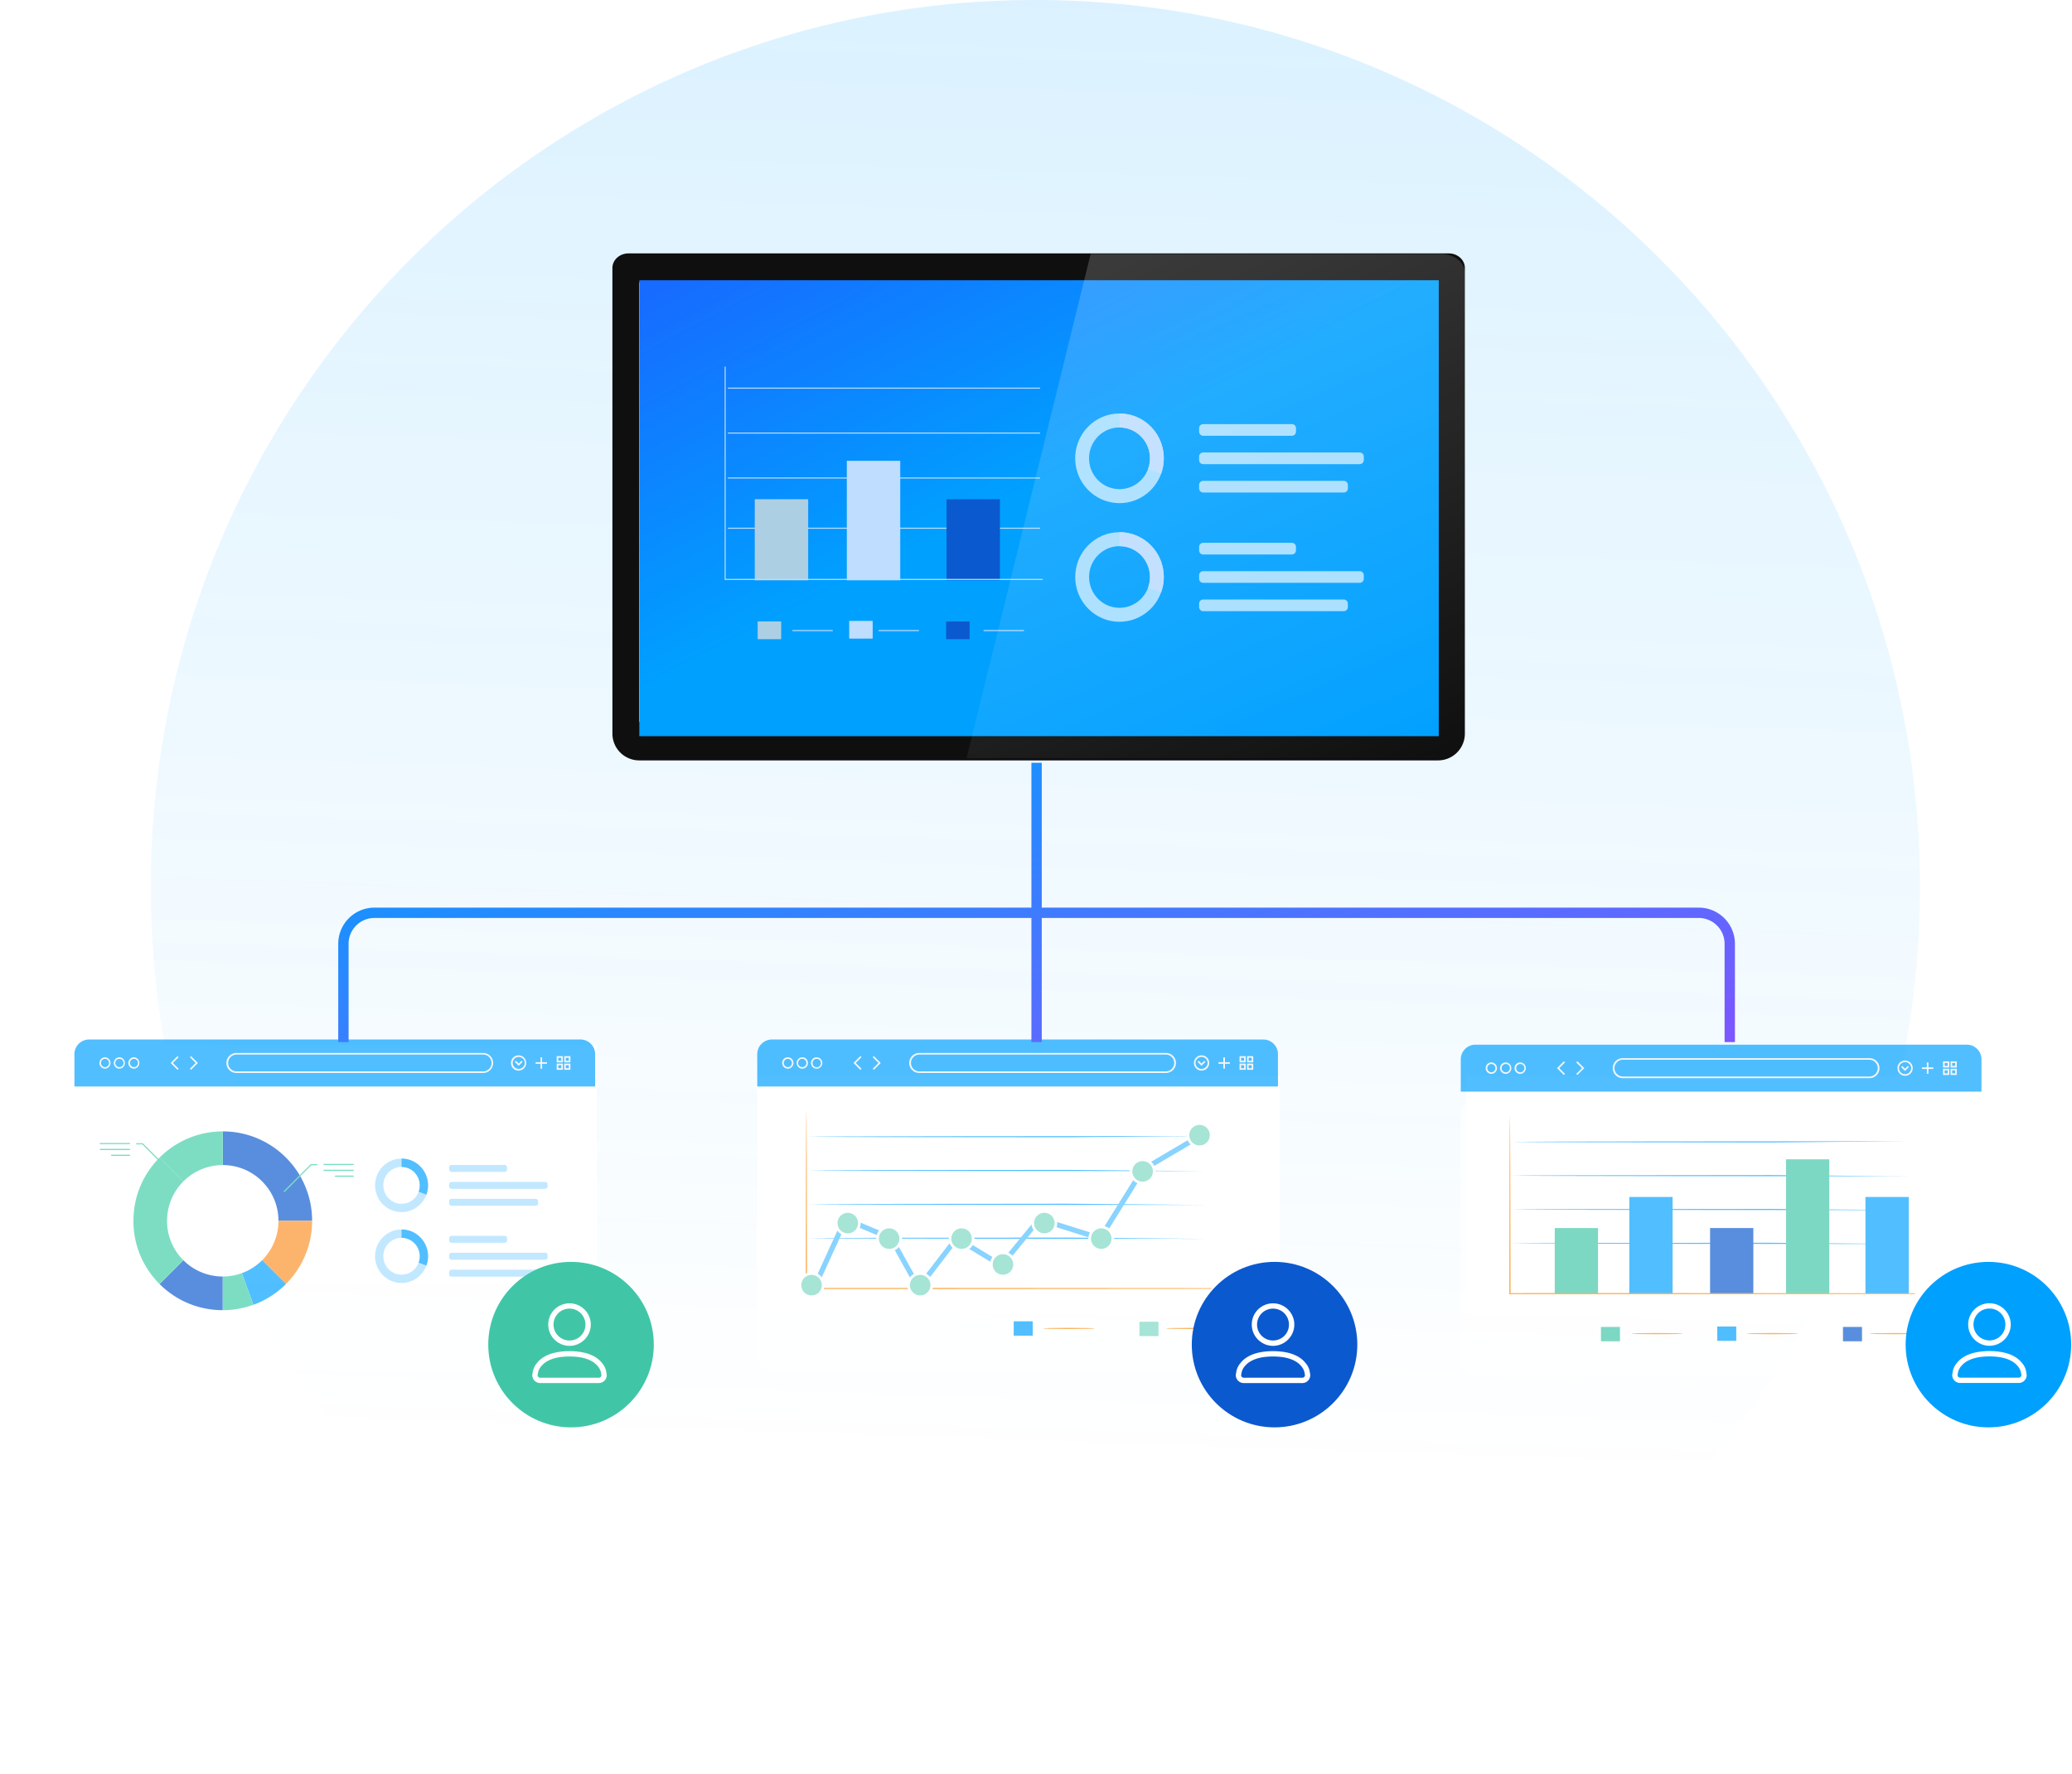 <svg xmlns="http://www.w3.org/2000/svg" width="529" height="453" fill="none" viewBox="0 0 529 453">
  <path fill="url(#a)" d="M264.333 453c-124.727 0-225.84-101.412-225.84-226.5S139.606 0 264.333 0c124.726 0 225.839 101.399 225.839 226.5S389.059 453 264.333 453Z" opacity=".14"/>
  <path fill="#0F0F0F" d="M160.453 64.714h209.436c2.265 0 4.105 1.67 4.105 3.724v118.899a6.848 6.848 0 0 1-6.849 6.849H163.202a6.848 6.848 0 0 1-6.849-6.849v-118.9c0-2.054 1.84-3.723 4.104-3.723h-.004Z"/>
  <path fill="#fff" d="M367.15 72.113H163.197v112.209H367.15V72.112Z"/>
  <path fill="url(#b)" d="M367.328 71.564H163.221V188h204.107V71.564Z"/>
  <g style="mix-blend-mode:screen">
    <path stroke="#BEDDFF" stroke-width=".265" d="M185.827 134.895h79.705m-79.705-12.824h79.705m-79.705-11.474h79.705m-79.705-11.473h79.705"/>
    <path fill="#ADCFE3" d="M206.335 127.485h-13.637v20.709h13.637v-20.709Z"/>
    <path fill="#0B59CE" d="M255.295 127.485h-13.638v20.709h13.638v-20.709Z"/>
    <path fill="#BEDDFF" d="M229.838 117.674H216.2v30.519h13.638v-30.519Z"/>
    <path fill="#ADCFE3" d="M199.442 158.701h-5.998v4.527h5.998v-4.527Z"/>
    <path fill="#BEDDFF" d="M222.803 158.558h-5.997v4.527h5.997v-4.527Z"/>
    <path fill="#0B59CE" d="M247.54 158.701h-5.998v4.527h5.998v-4.527Z"/>
    <path stroke="#BEDDFF" stroke-width=".265" d="M185.139 93.62v54.346h81.079m-63.901 13.07h10.307m11.681 0h10.306m16.491 0h10.307"/>
    <path fill="#A6DEFF" d="M285.822 105.598c-6.249 0-11.311 5.128-11.311 11.445 0 6.316 5.069 11.438 11.311 11.438 4.868 0 9.015-3.111 10.608-7.473a11.66 11.66 0 0 0 .696-3.965c0-6.323-5.056-11.445-11.304-11.445Zm0 19.313c-4.291 0-7.773-3.519-7.773-7.868 0-4.35 3.482-7.875 7.773-7.875 4.291 0 7.772 3.519 7.772 7.875a7.8 7.8 0 0 1-.483 2.721c-1.079 2.998-3.933 5.147-7.289 5.147Z"/>
    <path fill="#BEDDFF" d="M297.126 117.043c0 1.395-.25 2.727-.696 3.965l-3.319-1.244c.32-.842.483-1.766.483-2.721 0-4.356-3.481-7.875-7.772-7.875v-3.57c6.248 0 11.304 5.128 11.304 11.445Z"/>
    <path fill="#A6DEFF" d="M329.842 108.306h-22.666c-.571 0-1.035.465-1.035 1.037v.905c0 .573.464 1.037 1.035 1.037h22.666c.572 0 1.035-.464 1.035-1.037v-.905c0-.572-.463-1.037-1.035-1.037Zm17.315 7.247h-39.981c-.571 0-1.035.465-1.035 1.037v.905c0 .573.464 1.037 1.035 1.037h39.981c.571 0 1.035-.464 1.035-1.037v-.905c0-.572-.464-1.037-1.035-1.037Zm-4.066 7.24h-35.915c-.571 0-1.035.465-1.035 1.037v.905c0 .573.464 1.038 1.035 1.038h35.915c.572 0 1.036-.465 1.036-1.038v-.905c0-.572-.464-1.037-1.036-1.037Zm-57.269 13.111c-6.249 0-11.311 5.128-11.311 11.444 0 6.317 5.069 11.439 11.311 11.439 4.868 0 9.015-3.111 10.608-7.473.445-1.232.696-2.57.696-3.966 0-6.322-5.056-11.444-11.304-11.444Zm0 19.313c-4.291 0-7.773-3.519-7.773-7.869 0-4.349 3.482-7.875 7.773-7.875 4.291 0 7.772 3.52 7.772 7.875 0 .956-.169 1.88-.483 2.722-1.079 2.998-3.933 5.147-7.289 5.147Z"/>
    <path fill="#BEDDFF" d="M297.126 147.355c0 1.395-.25 2.728-.696 3.966l-3.319-1.244a7.67 7.67 0 0 0 .483-2.722c0-4.355-3.481-7.875-7.772-7.875v-3.57c6.248 0 11.304 5.129 11.304 11.445Z"/>
    <path fill="#A6DEFF" d="M329.842 138.619h-22.666c-.571 0-1.035.464-1.035 1.037v.905c0 .573.464 1.037 1.035 1.037h22.666c.572 0 1.035-.464 1.035-1.037v-.905c0-.573-.463-1.037-1.035-1.037Zm17.315 7.24h-39.981c-.571 0-1.035.464-1.035 1.037v.905c0 .573.464 1.037 1.035 1.037h39.981c.571 0 1.035-.464 1.035-1.037v-.905c0-.573-.464-1.037-1.035-1.037Zm-4.066 7.24h-35.915c-.571 0-1.035.464-1.035 1.037v.905c0 .573.464 1.037 1.035 1.037h35.915c.572 0 1.036-.464 1.036-1.037v-.905c0-.573-.464-1.037-1.036-1.037Z"/>
  </g>
  <path fill="url(#c)" d="M374.178 193.615H246.782L278.45 64.853h89.526c3.428 0 6.202 2.367 6.202 5.287v123.479-.004Z" opacity=".18"/>
  <path fill="#fff" d="M19 266.781h133.391v60.752H19z"/>
  <g opacity=".68">
    <g filter="url(#d)">
      <path fill="#fff" d="M19 278.704a6.603 6.603 0 0 1 6.604-6.603H145.34a6.603 6.603 0 0 1 6.603 6.603v62.245a3.754 3.754 0 0 1-3.75 3.754H22.751A3.754 3.754 0 0 1 19 340.949v-62.245Z"/>
    </g>
    <path fill="#00A0FF" d="M22.75 265.461h125.443c2.07 0 3.75 1.681 3.75 3.753v8.243H19v-8.243a3.753 3.753 0 0 1 3.75-3.753Z"/>
    <path fill="#F2F2F2" d="M26.783 272.922a1.465 1.465 0 0 1 0-2.927 1.464 1.464 0 0 1 0 2.927Zm0-2.522a1.06 1.06 0 0 0 0 2.117 1.057 1.057 0 1 0 0-2.117Zm3.702 2.522a1.464 1.464 0 0 1 0-2.927 1.465 1.465 0 0 1 0 2.927Zm0-2.522c-.581 0-1.054.473-1.054 1.059a1.056 1.056 0 1 0 2.112 0c0-.586-.473-1.059-1.058-1.059Zm3.699 2.522a1.464 1.464 0 0 1 0-2.927 1.465 1.465 0 0 1 0 2.927Zm0-2.522a1.06 1.06 0 0 0 0 2.117c.585 0 1.054-.473 1.054-1.058 0-.586-.473-1.059-1.054-1.059Zm98.255 3.01a1.952 1.952 0 1 1 .001-3.903 1.952 1.952 0 0 1-.001 3.903Zm0-3.494c-.852 0-1.546.694-1.546 1.543a1.544 1.544 0 0 0 3.087 0c0-.849-.69-1.543-1.541-1.543Z"/>
    <path fill="#F2F2F2" d="m132.427 272.179-1.005-1.009.285-.286.72.717.717-.717.288.286-1.005 1.009Zm-87.099 1.04-1.756-1.761 1.756-1.76.288.289-1.47 1.471 1.47 1.472-.288.289Zm3.443-.004-.289-.285 1.47-1.472-1.47-1.471.29-.289 1.758 1.76-1.759 1.757Zm74.583.796H60.35a2.554 2.554 0 0 1-2.55-2.552 2.554 2.554 0 0 1 2.55-2.553h63.004a2.554 2.554 0 0 1 2.551 2.553 2.554 2.554 0 0 1-2.551 2.552Zm-63.004-4.696a2.144 2.144 0 0 0 0 4.287h63.004a2.145 2.145 0 0 0 2.142-2.143 2.145 2.145 0 0 0-2.142-2.144H60.35Zm78.052.698h-.408v2.891h.408v-2.891Z"/>
    <path fill="#F2F2F2" d="M139.644 271.256h-2.888v.409h2.888v-.409Zm4.066.041h-1.579v-1.58h1.579v1.58Zm-1.174-.409h.766v-.765h-.766v.765Zm1.174 2.312h-1.579v-1.58h1.579v1.58Zm-1.174-.409h.766v-.766h-.766v.766Zm3.091-1.494h-1.579v-1.58h1.579v1.58Zm-1.174-.409h.765v-.765h-.765v.765Zm1.174 2.312h-1.579v-1.58h1.579v1.58Zm-1.174-.409h.765v-.766h-.765v.766Z"/>
    <path fill="#A6DEFF" d="M102.522 295.878c-3.736 0-6.763 3.063-6.763 6.835s3.03 6.831 6.763 6.831c2.91 0 5.39-1.857 6.342-4.462a6.94 6.94 0 0 0 .417-2.369c0-3.776-3.023-6.835-6.759-6.835Zm0 11.535c-2.566 0-4.648-2.102-4.648-4.7 0-2.597 2.082-4.703 4.648-4.703 2.565 0 4.647 2.102 4.647 4.703 0 .571-.101 1.123-.289 1.625a4.64 4.64 0 0 1-4.358 3.075Z"/>
    <path fill="#00A0FF" d="M109.281 302.713c0 .834-.15 1.629-.417 2.369l-1.984-.744a4.574 4.574 0 0 0 .289-1.625c0-2.601-2.082-4.703-4.648-4.703v-2.132c3.736 0 6.76 3.063 6.76 6.835Z"/>
    <path fill="#A6DEFF" d="M128.842 297.496H115.29a.619.619 0 0 0-.619.619v.541c0 .342.277.619.619.619h13.552a.619.619 0 0 0 .619-.619v-.541a.619.619 0 0 0-.619-.619Zm10.352 4.328H115.29a.619.619 0 0 0-.619.619v.541c0 .342.277.619.619.619h23.904a.619.619 0 0 0 .619-.619v-.541a.619.619 0 0 0-.619-.619Zm-2.43 4.324H115.29a.619.619 0 0 0-.619.619v.54c0 .342.277.62.619.62h21.474a.62.62 0 0 0 .619-.62v-.54a.619.619 0 0 0-.619-.619Zm-34.242 7.829c-3.736 0-6.763 3.063-6.763 6.835s3.03 6.831 6.763 6.831c2.91 0 5.39-1.857 6.342-4.462a6.94 6.94 0 0 0 .417-2.369c0-3.776-3.023-6.835-6.759-6.835Zm0 11.535c-2.566 0-4.648-2.102-4.648-4.7 0-2.597 2.082-4.703 4.648-4.703 2.565 0 4.647 2.102 4.647 4.703 0 .571-.101 1.123-.289 1.625a4.64 4.64 0 0 1-4.358 3.075Z"/>
    <path fill="#00A0FF" d="M109.281 320.816c0 .833-.15 1.629-.417 2.368l-1.984-.743a4.582 4.582 0 0 0 .289-1.625c0-2.601-2.082-4.703-4.648-4.703v-2.132c3.736 0 6.76 3.063 6.76 6.835Z"/>
    <path fill="#A6DEFF" d="M128.842 315.599H115.29a.619.619 0 0 0-.619.619v.54c0 .342.277.62.619.62h13.552a.62.62 0 0 0 .619-.62v-.54a.619.619 0 0 0-.619-.619Zm10.352 4.324H115.29a.619.619 0 0 0-.619.619v.541c0 .342.277.619.619.619h23.904a.619.619 0 0 0 .619-.619v-.541a.619.619 0 0 0-.619-.619Zm-2.43 4.324H115.29a.619.619 0 0 0-.619.619v.54c0 .342.277.62.619.62h21.474a.62.62 0 0 0 .619-.62v-.54a.619.619 0 0 0-.619-.619Z"/>
    <path fill="#0B59CE" d="M56.873 288.931v8.599a14.17 14.17 0 0 1 10.056 4.166l6.076-6.08a22.727 22.727 0 0 0-16.132-6.685Zm14.219 22.832h8.594a22.777 22.777 0 0 0-6.68-16.144l-6.077 6.081a14.191 14.191 0 0 1 4.163 10.063Z"/>
    <path fill="#FB9128" d="M71.092 311.763c0 3.93-1.59 7.488-4.163 10.063l6.076 6.08a22.863 22.863 0 0 0 3.807-5.048 22.068 22.068 0 0 0 1.343-2.868 26.552 26.552 0 0 0 .371-1.036 19.426 19.426 0 0 0 .44-1.486 22.965 22.965 0 0 0 .72-5.705h-8.594Z"/>
    <path fill="#00A0FF" d="M64.679 333.21c-.927.338-1.857.608-2.794.822.495-.113.99-.233 1.481-.379h.011c.342-.102.683-.211 1.02-.331.02-.007.038-.015.057-.018.319-.113.638-.233.953-.361l.116-.049c.293-.12.585-.247.874-.379.06-.026.12-.056.176-.082.27-.128.537-.259.803-.398.075-.038.15-.079.225-.116.248-.132.495-.271.743-.413.078-.045.16-.094.24-.143 0 0 .003 0 .007-.004a22.89 22.89 0 0 0 .822-.518l.13-.086c.237-.158.473-.323.702-.492h.004c.068-.048.139-.097.206-.15.244-.18.488-.368.728-.563.053-.041.101-.082.154-.124.262-.214.517-.435.772-.664.027-.023.053-.045.08-.071.28-.256.554-.515.825-.789l-6.077-6.08a14.21 14.21 0 0 1-5.188 3.31l2.937 8.074-.007.004Z"/>
    <path fill="#0B59CE" d="M51.625 333.979c.236.056.472.109.709.154l.292.06c.26.049.522.094.78.131.23.034.462.064.69.094l.245.03a23.373 23.373 0 0 0 .885.079c.544.038 1.091.06 1.646.06v-8.595a14.172 14.172 0 0 1-10.056-4.167l-6.076 6.081.041.041c.259.255.518.507.784.747.026.023.053.045.079.071.255.229.51.451.772.665l.154.124c.24.191.48.379.728.563.067.052.139.101.21.154.232.169.465.33.701.491.08.053.162.105.24.158.233.154.47.3.71.443l.247.146c.064.038.127.072.191.105.184.105.368.211.552.308.075.041.15.079.225.116.266.139.532.271.802.398.06.027.117.057.177.083.288.131.581.259.877.379l.117.049c.078.03.153.056.232.086.24.094.48.188.72.274a24.871 24.871 0 0 0 1.076.349h.008c.315.094.634.177.953.255l.293.068h-.004Z"/>
    <path fill="#40CDA7" d="M56.873 334.587s.003.004.007.004c.323 0 .642-.011.964-.023.083 0 .161-.007.244-.011.311-.015.619-.038.93-.068.075-.007.15-.018.225-.026.225-.022.45-.052.675-.082.147-.019.29-.042.435-.064.14-.023.278-.045.413-.072a19.484 19.484 0 0 0 1.118-.221c.934-.21 1.868-.484 2.794-.822l-2.937-8.074a14.22 14.22 0 0 1-4.865.856v8.596l-.003.007Zm0-37.054v-8.599a22.71 22.71 0 0 0-11.182 2.928c-.116.068-.233.131-.349.199a22.678 22.678 0 0 0-4.598 3.558l6.076 6.081a14.172 14.172 0 0 1 10.056-4.167h-.003Z"/>
    <path fill="#40CDA7" d="M39.885 296.524c-.229.251-.446.51-.66.769-.041.053-.083.102-.124.154-.191.24-.379.481-.563.725-.052.071-.1.139-.153.21-.17.233-.33.465-.488.702-.052.079-.109.161-.161.244-.15.232-.3.469-.443.705l-.146.248a20.4 20.4 0 0 0-.413.74c-.041.075-.078.15-.12.225-.139.262-.27.533-.394.799-.026.06-.056.12-.082.18a25.54 25.54 0 0 0-.379.875c-.015.041-.034.079-.049.12-.127.315-.247.634-.36.953-.007.019-.015.038-.022.06-.117.338-.23.68-.33 1.021v.012a22.613 22.613 0 0 0-.702 3.213v.007c-.052.357-.094.713-.127 1.07v.041c-.034.349-.06.698-.075 1.051v.06c-.015.349-.027.702-.027 1.051h8.594c0-3.93 1.59-7.488 4.163-10.063l-6.076-6.08c-.27.27-.533.548-.784.825-.023.027-.049.053-.072.079l-.007.004Zm2.768 15.239H34.06c0 .341.007.679.022 1.017a22.484 22.484 0 0 0 .075 1.122c0 .034.008.064.008.098.033.345.075.69.123 1.036v.019c.158 1.081.39 2.154.702 3.205v.011c.101.334.206.668.322 1.002.012.027.02.057.03.083.11.312.225.619.35.927.018.053.04.101.063.154.116.285.24.57.371.856l.098.21c.124.259.251.518.382.777l.045.086c.03.06.064.117.094.177.128.236.255.473.394.705.03.049.056.098.086.147.03.048.06.101.09.15.132.221.27.439.413.657l.109.165.09.131c.146.218.296.432.45.646l.112.157a17.73 17.73 0 0 0 .6.777c.034.042.064.083.098.12l.06.072c.203.247.413.491.63.732.019.018.034.037.053.06l.045.049c.24.266.487.525.742.78l.015.015 6.077-6.08a14.191 14.191 0 0 1-4.164-10.063h.008Z"/>
    <path fill="#40CDA7" d="M43.22 299.084a.15.15 0 0 1-.11-.045l-6.78-6.787h-1.437a.152.152 0 0 1-.154-.154c0-.086.067-.153.154-.153h1.5a.15.15 0 0 1 .109.045l6.826 6.831a.155.155 0 0 1-.108.263Zm-10.158-6.888h-7.438a.152.152 0 0 1-.154-.154c0-.086.068-.153.154-.153h7.438c.086 0 .154.067.154.153a.152.152 0 0 1-.154.154Zm0 1.502h-7.438a.152.152 0 0 1-.154-.154c0-.087.068-.154.154-.154h7.438c.086 0 .154.067.154.154a.152.152 0 0 1-.154.154Zm0 1.501h-4.55a.152.152 0 0 1-.154-.154c0-.086.068-.154.154-.154h4.55c.086 0 .154.068.154.154a.152.152 0 0 1-.154.154Zm39.52 9.218a.153.153 0 0 1-.109-.262l6.826-6.832a.15.15 0 0 1 .11-.045h1.5c.086 0 .153.068.153.154a.152.152 0 0 1-.153.154h-1.437l-6.782 6.786a.157.157 0 0 1-.108.045Zm17.598-6.887h-7.437a.152.152 0 0 1-.154-.154c0-.087.067-.154.154-.154h7.438c.086 0 .154.067.154.154a.152.152 0 0 1-.154.154Zm0 1.501h-7.437a.152.152 0 0 1-.154-.154c0-.086.067-.153.154-.153h7.438c.086 0 .154.067.154.153a.152.152 0 0 1-.154.154Zm.001 1.502h-4.55a.153.153 0 0 1-.153-.154c0-.087.067-.154.153-.154h4.55c.087 0 .154.067.154.154a.152.152 0 0 1-.154.154Z"/>
  </g>
  <circle cx="145.787" cy="343.382" r="21.131" fill="#40C6A7"/>
  <path fill="#fff" d="M137.927 353.203a2.051 2.051 0 0 1-1.441-.597 2.04 2.04 0 0 1-.596-1.44c0-.035.054-.379.165-1.027a4.727 4.727 0 0 1 1.089-2.121 6.165 6.165 0 0 1 1.261-1.18 8.195 8.195 0 0 1 1.632-.889 9.556 9.556 0 0 1 1.154-.392c.406-.109.833-.202 1.28-.277.447-.076.916-.134 1.406-.173a19.038 19.038 0 0 1 3.044 0c.487.04.954.098 1.401.173.447.074.873.167 1.279.277.393.106.779.237 1.155.392a7.909 7.909 0 0 1 1.637.889c.471.333.893.73 1.254 1.18a4.613 4.613 0 0 1 1.101 2.116c.107.648.16.987.16 1.027a2.038 2.038 0 0 1-2.043 2.042h-14.938Zm-.478-1.564a.668.668 0 0 0 .478.198h14.943a.64.64 0 0 0 .484-.198.718.718 0 0 0 .205-.478c0-.019-.048-.273-.146-.762a3.638 3.638 0 0 0-.864-1.585 5.186 5.186 0 0 0-1.208-1.041 7.523 7.523 0 0 0-1.605-.75 11.053 11.053 0 0 0-1.991-.458 18.248 18.248 0 0 0-4.693 0c-.673.09-1.337.243-1.982.458a7.668 7.668 0 0 0-1.605.75c-.455.279-.861.63-1.201 1.041-.42.445-.718.991-.864 1.585-.092.489-.139.743-.14.762a.665.665 0 0 0 .189.482v-.004Zm5.838-8.374a5.569 5.569 0 0 1-1.729-1.168 5.481 5.481 0 0 1-1.161-1.728 5.473 5.473 0 0 1 0-4.225 5.386 5.386 0 0 1 2.89-2.881 5.471 5.471 0 0 1 4.225 0 5.434 5.434 0 0 1 2.892 2.891 5.397 5.397 0 0 1 0 4.225 5.508 5.508 0 0 1-2.892 2.891 5.418 5.418 0 0 1-4.225 0v-.005Zm.531-8.765a4.087 4.087 0 0 0-2.495 3.769 4.042 4.042 0 0 0 1.195 2.879 4.108 4.108 0 0 0 4.47.864 4.04 4.04 0 0 0 2.162-2.162 4.086 4.086 0 0 0 0-3.169 4.144 4.144 0 0 0-.864-1.3 4.048 4.048 0 0 0-2.887-1.19 3.954 3.954 0 0 0-1.581.319v-.01Zm49.515-59.794h133.391v60.752H193.333z"/>
  <g opacity=".68">
    <g filter="url(#e)">
      <path fill="#fff" d="M193.333 278.704a6.603 6.603 0 0 1 6.603-6.603h119.737a6.603 6.603 0 0 1 6.603 6.603v62.245a3.754 3.754 0 0 1-3.751 3.754H197.083a3.754 3.754 0 0 1-3.75-3.754v-62.245Z"/>
    </g>
    <path fill="#00A0FF" d="M197.083 265.461h125.442a3.753 3.753 0 0 1 3.751 3.753v8.243H193.333v-8.243a3.753 3.753 0 0 1 3.75-3.753Z"/>
    <path fill="#F2F2F2" d="M201.116 272.922a1.464 1.464 0 0 1 0-2.927c.806 0 1.463.657 1.463 1.464 0 .807-.657 1.463-1.463 1.463Zm0-2.522a1.06 1.06 0 0 0 0 2.117c.585 0 1.057-.473 1.057-1.058 0-.586-.472-1.059-1.057-1.059Zm3.702 2.522a1.464 1.464 0 0 1 0-2.927c.806 0 1.463.657 1.463 1.464 0 .807-.657 1.463-1.463 1.463Zm0-2.522c-.582 0-1.054.473-1.054 1.059a1.056 1.056 0 1 0 2.112 0c0-.586-.473-1.059-1.058-1.059Zm3.698 2.522a1.465 1.465 0 0 1-1.463-1.463c0-.807.657-1.464 1.463-1.464a1.464 1.464 0 0 1 0 2.927Zm0-2.522a1.06 1.06 0 0 0-1.058 1.059 1.057 1.057 0 1 0 2.112 0c0-.586-.473-1.059-1.054-1.059Zm98.255 3.01a1.951 1.951 0 1 1 .003-3.903 1.951 1.951 0 0 1-.003 3.903Zm0-3.494c-.851 0-1.545.694-1.545 1.543a1.544 1.544 0 0 0 3.087 0c0-.849-.69-1.543-1.542-1.543Z"/>
    <path fill="#F2F2F2" d="m306.76 272.179-1.006-1.009.285-.286.721.717.716-.717.289.286-1.005 1.009Zm-87.1 1.04-1.755-1.761 1.755-1.76.289.289-1.47 1.471 1.47 1.472-.289.289Zm3.443-.004-.289-.285 1.471-1.472-1.471-1.471.289-.289 1.759 1.76-1.759 1.757Zm74.583.796h-63.004a2.554 2.554 0 0 1-2.55-2.552 2.554 2.554 0 0 1 2.55-2.553h63.004a2.554 2.554 0 0 1 2.551 2.553 2.554 2.554 0 0 1-2.551 2.552Zm-63.004-4.696a2.144 2.144 0 0 0 0 4.287h63.004a2.144 2.144 0 0 0 0-4.287h-63.004Zm78.053.698h-.409v2.891h.409v-2.891Z"/>
    <path fill="#F2F2F2" d="M313.976 271.256h-2.888v.409h2.888v-.409Zm4.067.041h-1.579v-1.58h1.579v1.58Zm-1.174-.409h.765v-.765h-.765v.765Zm1.174 2.312h-1.579v-1.58h1.579v1.58Zm-1.174-.409h.765v-.766h-.765v.766Zm3.091-1.494h-1.58v-1.58h1.58v1.58Zm-1.175-.409h.766v-.765h-.766v.765Zm1.175 2.312h-1.58v-1.58h1.58v1.58Zm-1.175-.409h.766v-.766h-.766v.766Z"/>
    <path fill="#00A0FF" d="M307.698 316.368c-36.689 0-101.615-.074-101.615-.157s29.732-.158 66.421-.158m35.194-8.335c-36.689 0-101.615-.075-101.615-.157 0-.083 29.732-.158 66.421-.158m35.194-8.327c-36.689 0-101.615-.074-101.615-.157s29.732-.158 66.421-.158m0-8.327c-36.689 0-66.421-.074-66.421-.157s64.926-.158 101.615-.158"/>
    <path fill="#FB9218" d="M309.292 329.153c-17.334.009-41.262.025-67.696.05-12.64 0-24.719 0-35.711-.008h-.197v-.149c.032-13.274.054-24.584.076-32.588.022-3.986.044-7.151.055-9.338.011-1.077.022-1.906.033-2.486 0-.273.011-.481.011-.638 0-.141.011-.215.011-.215s.011.074.011.215c0 .157 0 .365.011.638 0 .572.022 1.409.033 2.486.011 2.179.033 5.344.055 9.338.022 8.004.044 19.314.077 32.588l-.198-.149c10.992 0 23.06 0 35.711-.009 26.423.017 50.351.033 67.696.05"/>
    <path fill="#00A0FF" d="M263.667 337.431h-4.858v3.662h4.858v-3.662Z"/>
    <path fill="#7DD8C3" d="M295.772 337.547h-4.858v3.662h4.858v-3.662Z"/>
    <path fill="#FB9218" d="M279.517 339.254c0 .091-2.957.157-6.617.157s-6.617-.074-6.617-.157 2.957-.158 6.617-.158 6.617.075 6.617.158Zm31.358 0c0 .091-2.957.157-6.617.157s-6.617-.074-6.617-.157 2.957-.158 6.617-.158 6.617.075 6.617.158Z"/>
    <path stroke="#52BFFF" stroke-width="1.321" d="m207.86 328.854 8.003-17.52 11.64 4.889 7.033 12.631 9.7-12.631 11.398 6.927 9.701-11.816 15.521 4.889 10.913-17.52 13.823-8.149"/>
    <circle cx="216.445" cy="312.345" r="2.965" fill="#7DD8C3" stroke="#fff" stroke-width=".674"/>
    <circle cx="207.2" cy="328.194" r="2.965" fill="#7DD8C3" stroke="#fff" stroke-width=".674"/>
    <circle cx="234.935" cy="328.194" r="2.965" fill="#7DD8C3" stroke="#fff" stroke-width=".674"/>
    <circle cx="256.065" cy="322.911" r="2.965" fill="#7DD8C3" stroke="#fff" stroke-width=".674"/>
    <circle cx="281.159" cy="316.308" r="2.965" fill="#7DD8C3" stroke="#fff" stroke-width=".674"/>
    <circle cx="306.252" cy="289.894" r="2.965" fill="#7DD8C3" stroke="#fff" stroke-width=".674"/>
    <circle cx="227.01" cy="316.308" r="2.965" fill="#7DD8C3" stroke="#fff" stroke-width=".674"/>
    <circle cx="245.5" cy="316.308" r="2.965" fill="#7DD8C3" stroke="#fff" stroke-width=".674"/>
    <circle cx="266.631" cy="312.345" r="2.965" fill="#7DD8C3" stroke="#fff" stroke-width=".674"/>
    <circle cx="291.725" cy="299.139" r="2.965" fill="#7DD8C3" stroke="#fff" stroke-width=".674"/>
  </g>
  <circle cx="325.402" cy="343.382" r="21.131" fill="#0B59CE"/>
  <path fill="#fff" d="M317.543 353.203a2.044 2.044 0 0 1-1.442-.597 2.024 2.024 0 0 1-.596-1.44c0-.035.054-.379.165-1.027a4.739 4.739 0 0 1 1.09-2.121 6.135 6.135 0 0 1 1.26-1.18 8.195 8.195 0 0 1 1.632-.889 9.616 9.616 0 0 1 1.154-.392c.406-.109.833-.202 1.28-.277.447-.076.916-.134 1.406-.173a19.063 19.063 0 0 1 3.045 0c.486.04.953.098 1.4.173.447.074.874.167 1.279.277.393.106.779.237 1.155.392a7.916 7.916 0 0 1 1.638.889c.47.333.892.73 1.253 1.18a4.625 4.625 0 0 1 1.102 2.116c.106.648.159.987.159 1.027a2.038 2.038 0 0 1-2.043 2.042h-14.937Zm-.478-1.564a.664.664 0 0 0 .478.198h14.942a.64.64 0 0 0 .484-.198.718.718 0 0 0 .205-.478c0-.019-.048-.273-.145-.762a3.65 3.65 0 0 0-.865-1.585 5.186 5.186 0 0 0-1.208-1.041 7.523 7.523 0 0 0-1.605-.75 11.033 11.033 0 0 0-1.991-.458 18.24 18.24 0 0 0-4.692 0c-.674.09-1.338.243-1.983.458a7.668 7.668 0 0 0-1.605.75c-.455.279-.86.63-1.2 1.041a3.533 3.533 0 0 0-.865 1.585c-.092.489-.139.743-.139.762a.653.653 0 0 0 .189.482v-.004Zm5.837-8.374a5.569 5.569 0 0 1-1.729-1.168 5.481 5.481 0 0 1-1.161-1.728 5.472 5.472 0 0 1 0-4.225 5.386 5.386 0 0 1 2.89-2.881 5.473 5.473 0 0 1 4.225 0 5.43 5.43 0 0 1 2.892 2.891 5.38 5.38 0 0 1 0 4.225 5.505 5.505 0 0 1-2.892 2.891 5.417 5.417 0 0 1-4.225 0v-.005Zm.531-8.765a4.09 4.09 0 0 0-2.494 3.769c0 .544.108 1.083.318 1.585.205.484.503.923.876 1.294a4.108 4.108 0 0 0 4.47.864 4.045 4.045 0 0 0 2.481-3.746 4.108 4.108 0 0 0-1.183-2.885 4.054 4.054 0 0 0-1.323-.886 4.053 4.053 0 0 0-1.564-.304 3.961 3.961 0 0 0-1.581.319v-.01Zm50.835-59.794h133.391v60.752H374.268z"/>
  <g opacity=".68">
    <g filter="url(#f)">
      <path fill="#fff" d="M372.948 280.025a6.604 6.604 0 0 1 6.603-6.604h119.737a6.604 6.604 0 0 1 6.603 6.604v62.245a3.754 3.754 0 0 1-3.751 3.754H376.699a3.754 3.754 0 0 1-3.751-3.754v-62.245Z"/>
    </g>
    <path fill="#00A0FF" d="M376.699 266.781H502.14a3.754 3.754 0 0 1 3.751 3.754v8.242H372.948v-8.242a3.754 3.754 0 0 1 3.751-3.754Z"/>
    <path fill="#F2F2F2" d="M380.731 274.243a1.464 1.464 0 0 1 0-2.927c.806 0 1.463.656 1.463 1.463s-.657 1.464-1.463 1.464Zm0-2.522a1.06 1.06 0 0 0 0 2.117 1.057 1.057 0 1 0 0-2.117Zm3.702 2.522a1.466 1.466 0 0 1-1.463-1.464c0-.807.657-1.463 1.463-1.463a1.464 1.464 0 0 1 0 2.927Zm0-2.522c-.581 0-1.054.473-1.054 1.058a1.056 1.056 0 1 0 2.112 0c0-.585-.473-1.058-1.058-1.058Zm3.698 2.522a1.466 1.466 0 0 1-1.463-1.464c0-.807.657-1.463 1.463-1.463a1.464 1.464 0 0 1 0 2.927Zm0-2.522a1.059 1.059 0 0 0 0 2.117c.585 0 1.054-.473 1.054-1.059 0-.585-.472-1.058-1.054-1.058Zm98.255 3.01a1.95 1.95 0 1 1 .002-3.902 1.95 1.95 0 0 1-.002 3.902Zm0-3.494c-.851 0-1.545.694-1.545 1.543 0 .848.694 1.542 1.545 1.542s1.542-.694 1.542-1.542c0-.849-.691-1.543-1.542-1.543Z"/>
    <path fill="#F2F2F2" d="m486.375 273.5-1.005-1.01.285-.285.72.717.716-.717.289.285-1.005 1.01Zm-87.1 1.04-1.755-1.761 1.755-1.76.289.289-1.471 1.471 1.471 1.472-.289.289Zm3.444-.004-.289-.285 1.47-1.472-1.47-1.471.289-.289 1.759 1.76-1.759 1.757Zm74.583.796h-63.004a2.554 2.554 0 0 1-2.551-2.553 2.554 2.554 0 0 1 2.551-2.552h63.004a2.554 2.554 0 0 1 2.55 2.552 2.554 2.554 0 0 1-2.55 2.553Zm-63.004-4.696a2.144 2.144 0 0 0 0 4.287h63.004a2.144 2.144 0 0 0 0-4.287h-63.004Zm78.052.698h-.409v2.89h.409v-2.89Z"/>
    <path fill="#F2F2F2" d="M493.591 272.577h-2.888v.409h2.888v-.409Zm4.067.041h-1.579v-1.58h1.579v1.58Zm-1.174-.409h.765v-.766h-.765v.766Zm1.174 2.312h-1.579v-1.58h1.579v1.58Zm-1.174-.409h.765v-.766h-.765v.766Zm3.091-1.494h-1.579v-1.58h1.579v1.58Zm-1.174-.409h.765v-.766h-.765v.766Zm1.174 2.312h-1.579v-1.58h1.579v1.58Zm-1.174-.409h.765v-.766h-.765v.766Z"/>
    <path fill="#00A0FF" d="M487.314 317.689c-36.69 0-101.615-.075-101.615-.157 0-.083 29.731-.158 66.42-.158m35.195-8.335c-36.69 0-101.615-.075-101.615-.158s29.731-.157 66.42-.157m35.195-8.327c-36.69 0-101.615-.075-101.615-.158s29.731-.157 66.42-.157m0-8.327c-36.689 0-66.42-.075-66.42-.158 0-.082 64.925-.157 101.615-.157"/>
    <path fill="#40C6A7" d="M407.989 313.613h-11.047v16.754h11.047v-16.754Z"/>
    <path fill="#0B59CE" d="M447.645 313.613h-11.046v16.754h11.046v-16.754Z"/>
    <path fill="#00A0FF" d="M487.313 305.675h-11.046v24.692h11.046v-24.692Z"/>
    <path fill="#40C6A7" d="M467.034 296.063h-11.046v34.303h11.046v-34.303Z"/>
    <path fill="#00A0FF" d="M427.025 305.675h-11.046v24.692h11.046v-24.692Z"/>
    <path fill="#FB9218" d="M488.907 330.474c-17.333.009-41.261.025-67.696.05-12.64 0-24.719 0-35.71-.008h-.198v-.149c.033-13.274.055-24.584.077-32.588.022-3.986.044-7.151.055-9.339.011-1.077.022-1.905.033-2.485 0-.274.011-.481.011-.638 0-.141.011-.216.011-.216s.011.075.011.216c0 .157 0 .364.011.638 0 .571.022 1.408.033 2.485.011 2.18.033 5.345.055 9.339.022 8.004.043 19.314.076 32.588l-.197-.15c10.991 0 23.059 0 35.71-.008 26.424.017 50.352.033 67.696.05"/>
    <path fill="#40C6A7" d="M413.594 338.867h-4.858v3.663h4.858v-3.663Z"/>
    <path fill="#00A0FF" d="M443.282 338.752h-4.858v3.662h4.858v-3.662Z"/>
    <path fill="#0B59CE" d="M475.387 338.867h-4.858v3.663h4.858v-3.663Z"/>
    <path fill="#FB9218" d="M429.674 340.575c0 .091-2.956.157-6.616.157-3.66 0-6.617-.074-6.617-.157s2.957-.158 6.617-.158 6.616.075 6.616.158Zm29.458 0c0 .091-2.957.157-6.617.157s-6.617-.074-6.617-.157 2.957-.158 6.617-.158 6.617.075 6.617.158Zm31.358 0c0 .091-2.957.157-6.617.157s-6.617-.074-6.617-.157 2.957-.158 6.617-.158 6.617.075 6.617.158Z"/>
  </g>
  <circle cx="507.659" cy="343.382" r="21.131" fill="#00A0FF"/>
  <path fill="#fff" d="M500.452 353.181a2.044 2.044 0 0 1-1.441-.597 2.024 2.024 0 0 1-.597-1.44c0-.035.054-.379.166-1.027a4.727 4.727 0 0 1 1.089-2.121 6.114 6.114 0 0 1 1.261-1.18 8.21 8.21 0 0 1 1.631-.889 9.571 9.571 0 0 1 1.155-.392c.406-.109.832-.202 1.279-.277.447-.076.916-.134 1.407-.173.494-.04 1-.059 1.519-.059.518 0 1.027.019 1.525.059.486.04.953.098 1.4.173.447.074.874.167 1.28.277.392.106.778.237 1.154.392a7.916 7.916 0 0 1 1.638.889c.47.333.892.73 1.253 1.18a4.625 4.625 0 0 1 1.102 2.116c.106.648.159.987.159 1.027a2.02 2.02 0 0 1-.154.782 2.035 2.035 0 0 1-1.888 1.26h-14.938Zm-.478-1.564a.664.664 0 0 0 .478.198h14.942a.66.66 0 0 0 .485-.198.728.728 0 0 0 .205-.478c0-.019-.049-.273-.146-.762a3.65 3.65 0 0 0-.865-1.585 5.18 5.18 0 0 0-1.207-1.041 7.553 7.553 0 0 0-1.606-.75 11.033 11.033 0 0 0-1.991-.458 18.24 18.24 0 0 0-4.692 0c-.674.09-1.338.243-1.982.458a7.676 7.676 0 0 0-1.606.75c-.455.279-.86.63-1.2 1.041a3.533 3.533 0 0 0-.865 1.585c-.092.489-.138.743-.139.762a.648.648 0 0 0 .189.482v-.004Zm5.837-8.374a5.58 5.58 0 0 1-1.729-1.168 5.478 5.478 0 0 1-1.16-1.728 5.454 5.454 0 0 1 0-4.225 5.38 5.38 0 0 1 2.889-2.881 5.473 5.473 0 0 1 4.225 0 5.43 5.43 0 0 1 2.892 2.891 5.38 5.38 0 0 1 0 4.225 5.505 5.505 0 0 1-2.892 2.891 5.413 5.413 0 0 1-4.225 0v-.005Zm.531-8.765a4.093 4.093 0 0 0-2.176 5.354c.205.484.503.923.876 1.294a4.108 4.108 0 0 0 4.47.864 4.042 4.042 0 0 0 2.163-2.162 4.103 4.103 0 0 0-.865-4.469 4.033 4.033 0 0 0-2.887-1.19 3.961 3.961 0 0 0-1.581.319v-.01Z"/>
  <path stroke="url(#g)" stroke-width="2.641" d="M87.676 266.121v-25.093a7.925 7.925 0 0 1 7.924-7.925h169.05m176.974 33.018v-25.093a7.925 7.925 0 0 0-7.924-7.925H264.65m0 0v-38.3m0 38.3v33.018"/>
  <defs>
    <linearGradient id="a" x1="271.929" x2="259.423" y1=".125" y2="372.88" gradientUnits="userSpaceOnUse">
      <stop stop-color="#00A0FF"/>
      <stop offset="1" stop-color="#00A0FF" stop-opacity="0"/>
    </linearGradient>
    <linearGradient id="b" x1="213.557" x2="302.494" y1="48.59" y2="218.559" gradientUnits="userSpaceOnUse">
      <stop stop-color="#176BFF"/>
      <stop offset=".47" stop-color="#00A0FF"/>
    </linearGradient>
    <linearGradient id="c" x1="352.949" x2="293.103" y1="202.012" y2="64.537" gradientUnits="userSpaceOnUse">
      <stop stop-color="#fff" stop-opacity="0"/>
      <stop offset="1" stop-color="#fff"/>
    </linearGradient>
    <linearGradient id="g" x1="87.676" x2="127.284" y1="200.746" y2="369.427" gradientUnits="userSpaceOnUse">
      <stop stop-color="#00A0FF"/>
      <stop offset="1" stop-color="#9747FF"/>
    </linearGradient>
    <filter id="d" width="169.923" height="109.582" x=".51" y="258.894" color-interpolation-filters="sRGB" filterUnits="userSpaceOnUse">
      <feFlood flood-opacity="0" result="BackgroundImageFix"/>
      <feColorMatrix in="SourceAlpha" result="hardAlpha" values="0 0 0 0 0 0 0 0 0 0 0 0 0 0 0 0 0 0 127 0"/>
      <feOffset dy="5.283"/>
      <feGaussianBlur stdDeviation="9.245"/>
      <feComposite in2="hardAlpha" operator="out"/>
      <feColorMatrix values="0 0 0 0 0.043 0 0 0 0 0.349 0 0 0 0 0.808 0 0 0 0.1 0"/>
      <feBlend in2="BackgroundImageFix" result="effect1_dropShadow_221_3773"/>
      <feBlend in="SourceGraphic" in2="effect1_dropShadow_221_3773" result="shape"/>
    </filter>
    <filter id="e" width="169.923" height="109.582" x="174.843" y="258.894" color-interpolation-filters="sRGB" filterUnits="userSpaceOnUse">
      <feFlood flood-opacity="0" result="BackgroundImageFix"/>
      <feColorMatrix in="SourceAlpha" result="hardAlpha" values="0 0 0 0 0 0 0 0 0 0 0 0 0 0 0 0 0 0 127 0"/>
      <feOffset dy="5.283"/>
      <feGaussianBlur stdDeviation="9.245"/>
      <feComposite in2="hardAlpha" operator="out"/>
      <feColorMatrix values="0 0 0 0 0.043 0 0 0 0 0.349 0 0 0 0 0.808 0 0 0 0.1 0"/>
      <feBlend in2="BackgroundImageFix" result="effect1_dropShadow_221_3773"/>
      <feBlend in="SourceGraphic" in2="effect1_dropShadow_221_3773" result="shape"/>
    </filter>
    <filter id="f" width="169.923" height="109.582" x="354.458" y="260.214" color-interpolation-filters="sRGB" filterUnits="userSpaceOnUse">
      <feFlood flood-opacity="0" result="BackgroundImageFix"/>
      <feColorMatrix in="SourceAlpha" result="hardAlpha" values="0 0 0 0 0 0 0 0 0 0 0 0 0 0 0 0 0 0 127 0"/>
      <feOffset dy="5.283"/>
      <feGaussianBlur stdDeviation="9.245"/>
      <feComposite in2="hardAlpha" operator="out"/>
      <feColorMatrix values="0 0 0 0 0.043 0 0 0 0 0.349 0 0 0 0 0.808 0 0 0 0.1 0"/>
      <feBlend in2="BackgroundImageFix" result="effect1_dropShadow_221_3773"/>
      <feBlend in="SourceGraphic" in2="effect1_dropShadow_221_3773" result="shape"/>
    </filter>
  </defs>
</svg>
